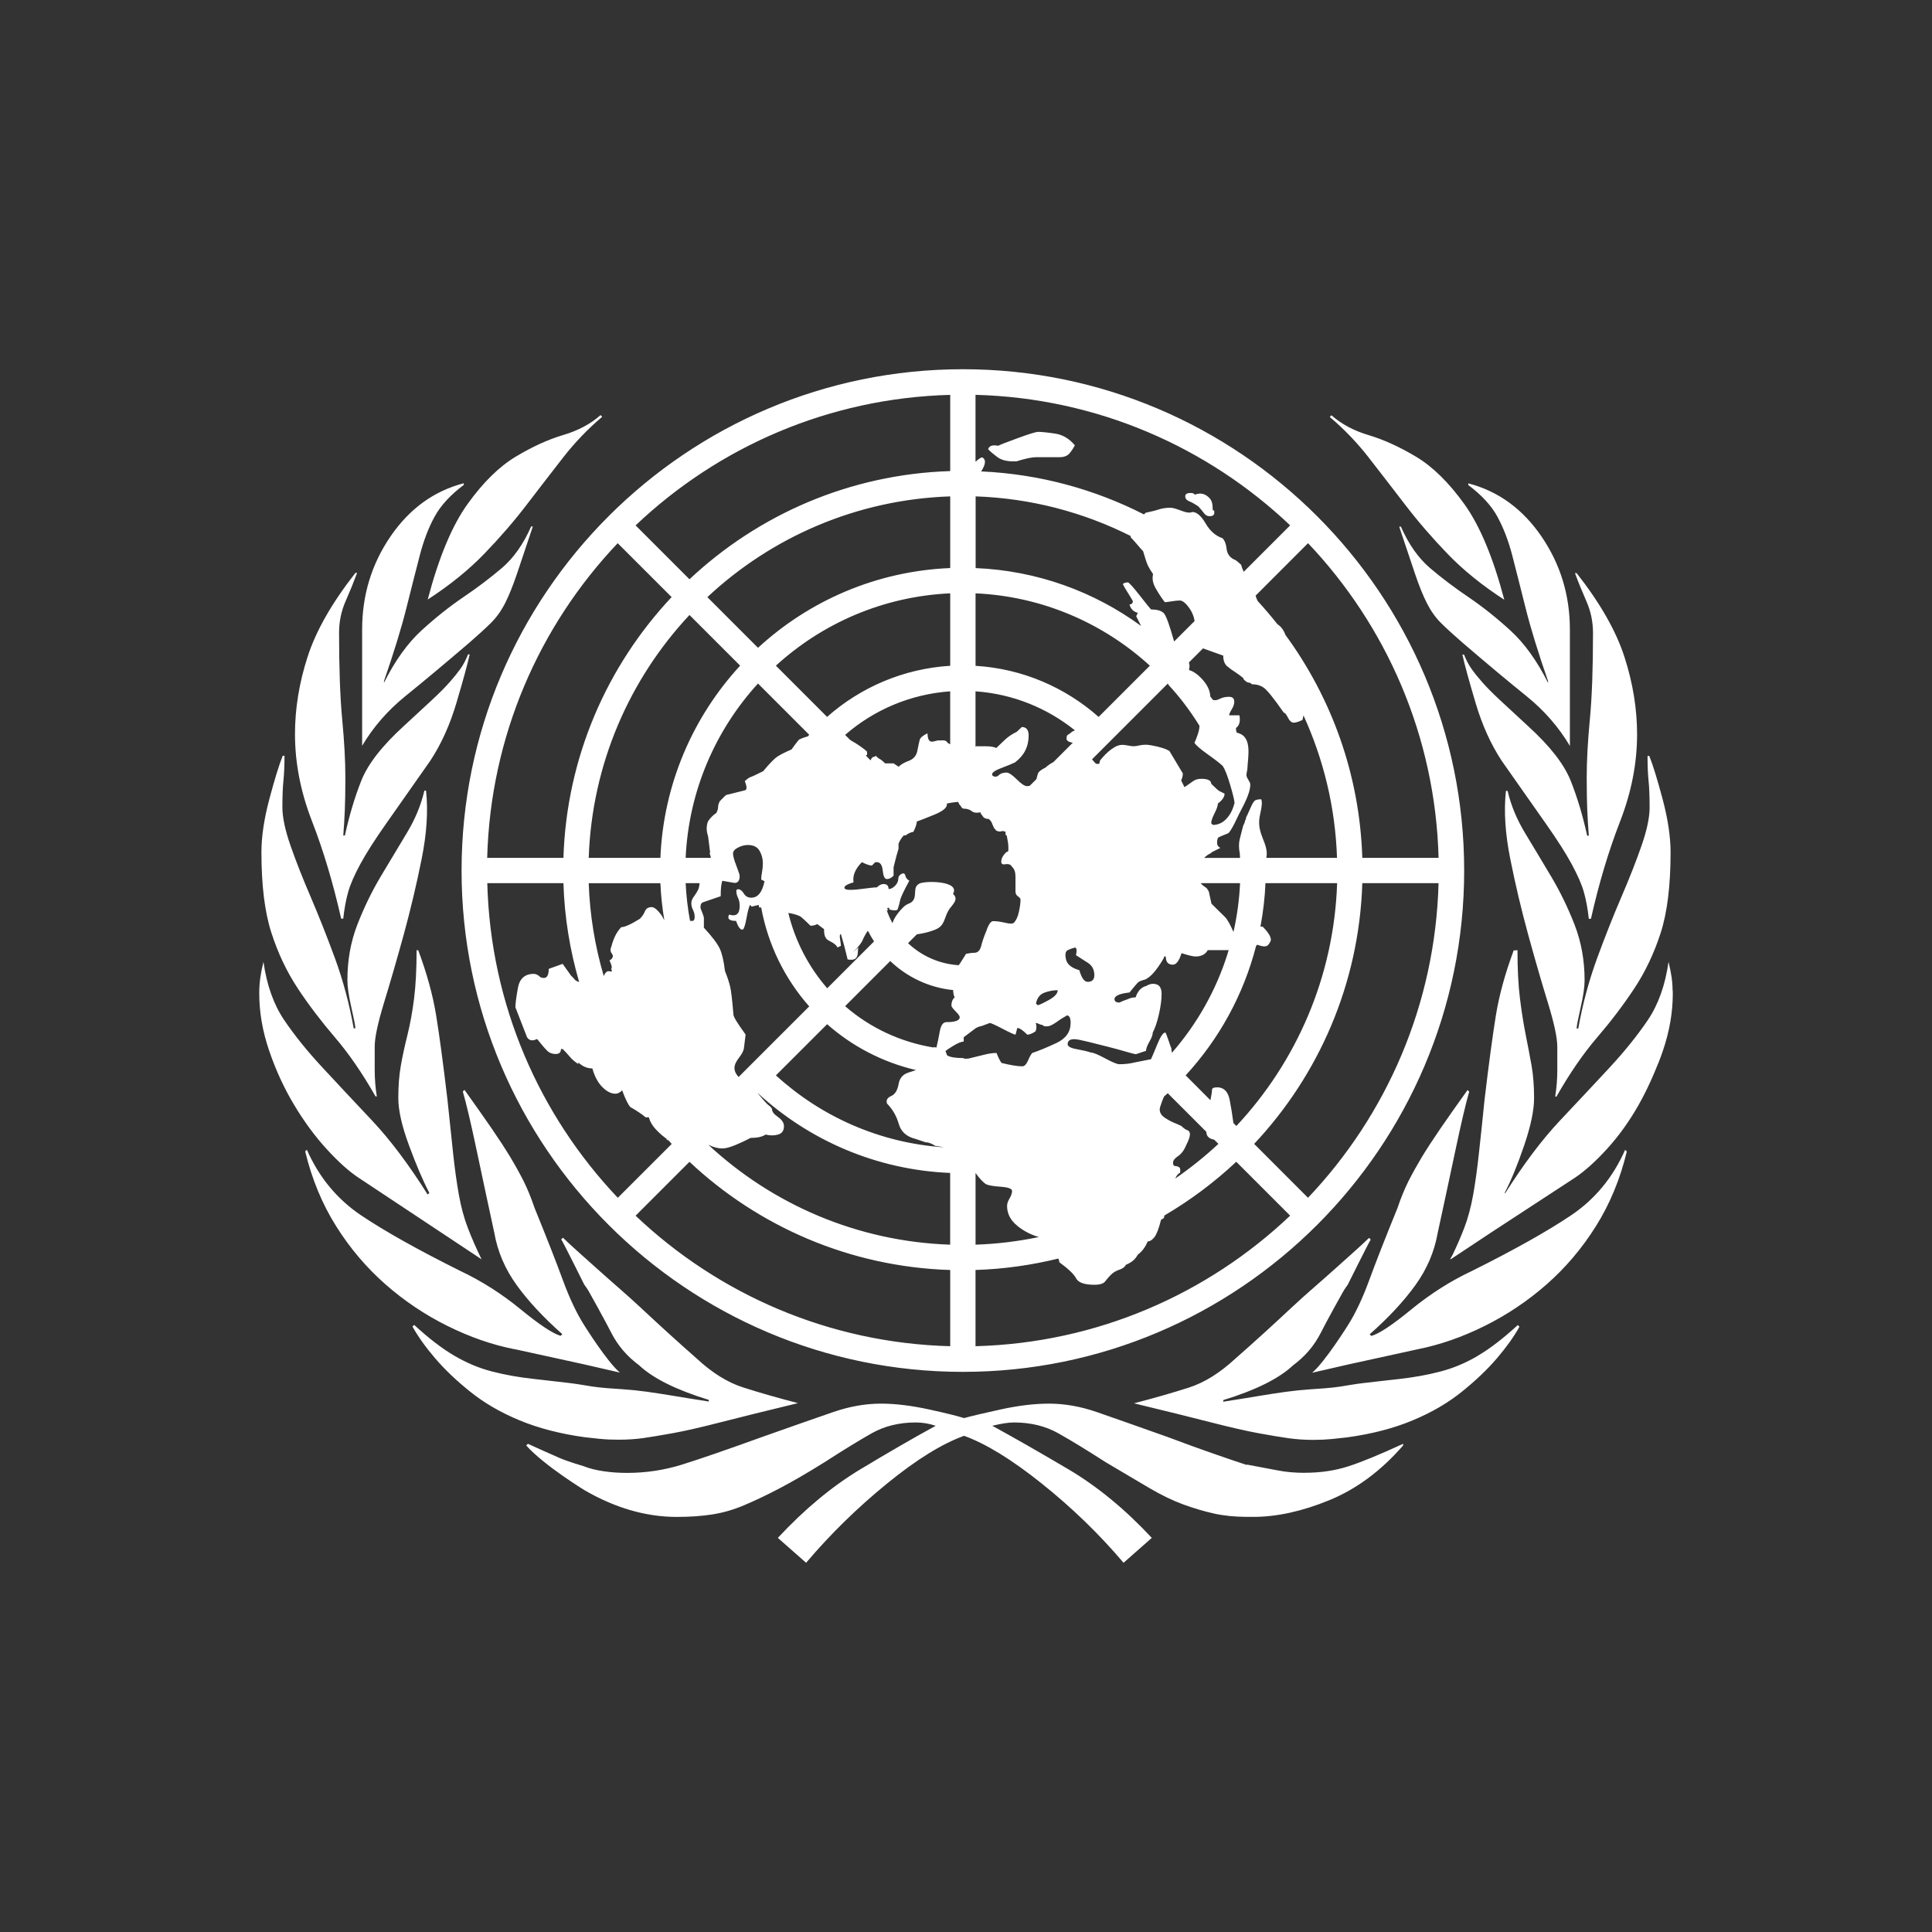 <?xml version="1.0" encoding="UTF-8"?>
<svg id="Layer_1" xmlns="http://www.w3.org/2000/svg" viewBox="0 0 540 540">
  <rect x="0" y="0" width="540" height="540" fill="#333333" stroke="none"/>
  <defs>
    <style>
      .cls-1 {
        fill: #fff;
      }
    </style>
  </defs>
  <path class="cls-1" d="M113.37,194.52c4.99-4.03,10.91-8.98,17.78-14.86,2.49-2.16,4.53-4.02,6.09-5.57,1.56-1.55,2.88-3.41,3.97-5.57,1.09-2.16,2.18-4.88,3.28-8.13,1.09-3.25,2.57-7.66,4.44-13.24h-.47c-2.18,4.95-4.91,8.82-8.18,11.61-3.28,2.79-6.86,5.5-10.75,8.13-3.89,2.64-7.79,5.73-11.68,9.29-3.91,3.57-7.41,8.44-10.52,14.64v-.47c2.78-8.05,4.88-14.86,6.27-20.44,1.4-5.57,2.63-10.46,3.72-14.63,1.08-4.18,2.47-7.82,4.18-10.92,1.7-3.1,4.41-6.04,8.12-8.82v-.47c-8.35,2.17-15.18,7.13-20.47,14.86-5.29,7.74-7.93,16.41-7.93,26.01v32.51c3.12-5.26,7.16-9.9,12.16-13.94ZM135.34,154.8c4.34-4.49,8.29-9.05,11.85-13.7,3.55-4.64,6.96-9.05,10.21-13.23,3.25-4.17,6.89-7.97,10.92-11.38l-.46-.47c-2.79,2.48-6.28,4.34-10.46,5.57-4.18,1.25-8.6,3.26-13.24,6.04-4.64,2.79-9.13,7.2-13.47,13.24-4.34,6.04-8.05,14.94-11.14,26.7,6.2-4.02,11.45-8.28,15.79-12.77ZM83.23,276.27c3.08,4.65,6.56,9.21,10.4,13.7,3.85,4.49,7.63,9.98,11.34,16.48h.35c-.4-2.48-.59-4.96-.59-7.43v-6.51c0-2.48.87-6.57,2.62-12.3,1.76-5.73,3.59-12.08,5.51-19.04,1.9-6.97,3.58-14.01,5-21.13,1.43-7.12,1.83-13.47,1.22-19.05h-.47c-.93,4.03-2.57,7.98-4.91,11.85-2.34,3.87-4.75,7.9-7.25,12.08-2.49,4.18-4.68,8.67-6.55,13.47-1.87,4.8-2.8,9.99-2.8,15.56,0,1.86.37,4.41,1.11,7.66.74,3.25,1.12,5.19,1.12,5.81h-.47c-1.21-6.81-2.95-13.32-5.21-19.51-2.28-6.19-4.54-11.92-6.8-17.18-2.26-5.26-4.15-10.06-5.66-14.4-1.51-4.34-2.26-7.9-2.26-10.69,0-3.1.09-5.57.29-7.43.19-1.85.3-4.18.3-6.97h-.5c-1,2.48-2.24,6.51-3.73,12.08-1.48,5.57-2.22,10.53-2.22,14.86,0,9.29.93,16.79,2.78,22.52,1.85,5.74,4.31,10.93,7.39,15.57ZM167.79,402.17c1.55.16,3.25.23,5.11.23,2.47,0,4.79-.15,6.96-.46,2.16-.32,4.95-.77,8.35-1.39,3.4-.63,7.81-1.63,13.23-3.03,5.41-1.39,12.6-3.17,21.58-5.34-5.88-1.54-10.99-3-15.31-4.39-4.33-1.38-8.67-4.07-12.99-8.09-5.25-4.62-10.52-9.41-15.78-14.34-4.1-3.83-8.41-7.43-12.57-11.21-1.17-1.06-7.27-6.44-9.03-8.21l-.47.47c.71,1.12,6.42,12.62,6.42,12.62,0,0,.9,1.23,1.27,1.9,1.55,2.76,3.08,5.52,4.57,8.3.59,1.1,1.17,2.2,1.74,3.31,1.81,3.55,4.38,6.55,7.72,9.02,3.93,3.7,10.44,6.93,19.52,9.71v.46c-3.94-.61-7.27-1.15-9.99-1.61-2.73-.46-5.23-.83-7.49-1.15-2.27-.31-4.53-.54-6.81-.69-2.78-.19-5.61-.34-8.37-.76-2.18-.34-4.33-.74-6.53-.99-2.14-.25-4.3-.5-6.44-.74-1.11-.13-2.22-.25-3.34-.38-4.21-.46-8.1-1.16-11.67-2.09-3.58-.93-7.08-2.39-10.51-4.41-3.43-2.01-7.16-4.87-11.2-8.6l-.47.47c1.56,2.79,3.65,5.73,6.3,8.83,2.64,3.09,5.91,6.23,9.81,9.35,3.88,3.14,8.48,5.81,13.77,8.01,5.29,2.2,11.36,3.78,18.21,4.73,0,0,2.94.34,4.41.48ZM95.35,256.76h.59c.3-2.78.76-5.26,1.37-7.43.61-2.17,1.76-4.8,3.44-7.89,1.69-3.1,4.06-6.81,7.12-11.15,3.06-4.34,7.18-10.22,12.39-17.65,3.06-4.64,5.51-10.06,7.34-16.26,1.83-6.19,3.06-10.68,3.68-13.47h-.46c-.62,1.55-1.3,2.87-2.07,3.95-.77,1.08-1.76,2.32-2.98,3.71-1.23,1.39-2.83,3.02-4.82,4.88-1.99,1.86-4.66,4.34-8.03,7.43-6.12,5.57-10.1,10.69-11.94,15.33-1.84,4.64-3.36,9.75-4.58,15.32h-.45c.19-2.48.34-4.87.43-7.2.1-2.32.15-5.34.15-9.06,0-4.64-.3-10.06-.89-16.25-.58-6.2-.87-14.24-.87-24.16,0-3.1.6-6.04,1.83-8.83,1.22-2.78,2.29-5.42,3.21-7.9h-.47c-6.57,8.37-11.02,16.18-13.37,23.46-2.35,7.27-3.52,14.47-3.52,21.59,0,8.06,1.58,16.19,4.77,24.39,3.19,8.21,5.89,17.27,8.13,27.17ZM143.74,377.07l19.42,4.25,10.1,2.32c-3.59-3.02-9.87-13.08-9.87-13.08-2.18-3.4-4.2-7.66-6.07-12.77-1.87-5.1-4.51-11.84-7.92-20.2-.94-2.79-1.95-5.26-3.03-7.43-1.09-2.16-2.34-4.41-3.73-6.73-1.4-2.32-3.11-4.95-5.13-7.89-2.02-2.94-4.58-6.58-7.69-10.92l-.46.47c.91,3.09,2.23,8.67,3.93,16.72,1.7,8.06,3.33,15.64,4.87,22.76.92,5.27,3.01,10.14,6.26,14.63,3.24,4.49,7.5,9.06,12.75,13.7l-.47.47c-2.18-.62-5.91-3.1-11.2-7.43-5.29-4.34-10.89-7.89-16.8-10.69-11.83-5.89-21.08-11.07-27.77-15.56-6.68-4.49-11.75-10.61-15.16-18.34l-.47.47c1.87,7.74,4.75,14.71,8.65,20.9,3.89,6.2,8.5,11.61,13.79,16.26,5.3,4.65,11.07,8.52,17.3,11.61,6.23,3.1,12.47,5.27,18.7,6.51ZM100.29,329.22l34.31,22.76c-1.51-3.1-2.8-6.04-3.86-8.83-1.07-2.78-1.89-5.87-2.5-9.28-.6-3.41-1.13-7.2-1.58-11.38-.46-4.18-.98-9.22-1.59-15.1-1.21-10.21-2.27-18.11-3.18-23.68-.91-5.57-2.57-11.61-4.99-18.12h-.46c0,5.27-.24,9.76-.7,13.48-.47,3.72-1.09,7.12-1.86,10.22-.77,3.09-1.39,5.95-1.85,8.58-.47,2.64-.7,5.65-.7,9.07s1,7.82,3,13.23c2,5.42,3.88,9.83,5.67,13.24l-.46.47c-5.26-8.36-10.44-15.25-15.53-20.67-5.1-5.41-9.74-10.37-13.91-14.87-4.18-4.49-7.73-8.89-10.67-13.23-2.93-4.34-4.87-9.76-5.79-16.27-.39,1.55-.68,3.02-.88,4.42-.2,1.39-.3,2.86-.3,4.4,0,5.27.92,10.61,2.78,16.03,1.85,5.43,4.17,10.46,6.96,15.11,2.78,4.65,5.8,8.75,9.04,12.3,3.25,3.57,6.26,6.28,9.05,8.13ZM382.59,127.93c3.25,4.18,6.67,8.59,10.22,13.23,3.57,4.65,7.51,9.21,11.85,13.7,4.33,4.49,9.59,8.75,15.79,12.77-3.09-11.76-6.81-20.66-11.14-26.7-4.34-6.04-8.83-10.46-13.47-13.25-4.65-2.78-9.06-4.79-13.24-6.04-4.18-1.24-7.67-3.1-10.46-5.57l-.47.47c4.03,3.41,7.67,7.2,10.92,11.38ZM413.05,378.96c-3.43,2.02-6.93,3.48-10.51,4.4-3.58.94-7.47,1.63-11.68,2.1-1.11.11-2.22.24-3.33.37-2.15.25-4.3.49-6.45.74-2.2.25-4.34.65-6.53.99-2.75.42-5.59.57-8.37.76-2.27.16-4.54.39-6.81.7-2.26.31-4.75.7-7.49,1.15-2.72.46-6.04,1-9.98,1.61v-.45c9.07-2.78,15.58-6.02,19.52-9.72,3.33-2.47,5.9-5.47,7.71-9.02.57-1.1,1.15-2.21,1.73-3.31,1.49-2.78,3.02-5.54,4.57-8.3.37-.66,1.27-1.9,1.27-1.9,0,0,5.72-11.5,6.42-12.62l-.47-.47c-1.75,1.77-7.86,7.16-9.03,8.22-4.15,3.77-8.47,7.36-12.57,11.21-5.25,4.92-10.51,9.71-15.78,14.33-4.33,4.01-8.66,6.7-13,8.09-4.32,1.39-9.43,2.85-15.31,4.39,8.98,2.17,16.17,3.95,21.58,5.34,5.42,1.39,9.82,2.39,13.22,3.02,3.41.63,6.2,1.08,8.36,1.39,2.16.31,4.48.47,6.96.47,1.86,0,3.56-.08,5.11-.23,1.47-.14,4.41-.48,4.41-.48,6.86-.95,12.92-2.52,18.21-4.73,5.3-2.2,9.89-4.88,13.77-8.01,3.9-3.14,7.17-6.26,9.81-9.35,2.65-3.1,4.75-6.04,6.3-8.82l-.47-.47c-4.04,3.72-7.77,6.58-11.2,8.6ZM439.07,339.72c-6.69,4.49-15.95,9.68-27.77,15.57-5.91,2.78-11.51,6.35-16.81,10.68-5.29,4.34-9.01,6.82-11.2,7.43l-.46-.46c5.26-4.64,9.51-9.21,12.75-13.7,3.25-4.49,5.33-9.36,6.26-14.63,1.55-7.11,3.17-14.7,4.88-22.75,1.7-8.06,3.02-13.63,3.93-16.73l-.46-.47c-3.11,4.34-5.67,7.98-7.69,10.92-2.01,2.94-3.72,5.57-5.13,7.89-1.39,2.33-2.64,4.57-3.73,6.73-1.08,2.18-2.1,4.65-3.03,7.43-3.41,8.37-6.05,15.1-7.92,20.21-1.87,5.11-3.89,9.37-6.07,12.77,0,0-6.29,10.05-9.87,13.08l10.1-2.32,19.41-4.25c6.23-1.24,12.47-3.41,18.7-6.51,6.23-3.09,12.01-6.96,17.3-11.6,5.3-4.65,9.89-10.06,13.79-16.26,3.9-6.2,6.78-13.16,8.65-20.9l-.47-.47c-3.42,7.75-8.48,13.86-15.16,18.34ZM453.15,250.78c-2.26,5.26-4.53,10.99-6.8,17.18-2.26,6.2-4.01,12.7-5.22,19.51h-.46c0-.63.38-2.56,1.11-5.81.75-3.24,1.12-5.8,1.12-7.66,0-5.57-.94-10.76-2.81-15.56-1.87-4.8-4.06-9.29-6.55-13.47-2.5-4.18-4.9-8.21-7.25-12.08-2.33-3.86-3.98-7.81-4.91-11.84h-.47c-.61,5.58-.21,11.93,1.22,19.05,1.42,7.12,3.09,14.17,5,21.13,1.91,6.97,3.75,13.32,5.51,19.04,1.76,5.74,2.63,9.83,2.63,12.3v6.51c0,2.47-.19,4.95-.59,7.42h.35c3.7-6.5,7.49-12,11.33-16.48,3.85-4.49,7.33-9.05,10.4-13.7,3.08-4.64,5.55-9.83,7.4-15.57,1.85-5.72,2.77-13.23,2.77-22.52,0-4.33-.74-9.29-2.22-14.86-1.49-5.57-2.73-9.6-3.73-12.08h-.49c0,2.78.1,5.12.29,6.97.2,1.86.29,4.33.29,7.44,0,2.78-.75,6.35-2.26,10.68-1.51,4.34-3.4,9.15-5.66,14.4ZM439.03,218.27c-1.83-4.65-5.82-9.76-11.94-15.33-3.36-3.1-6.04-5.57-8.03-7.43-1.99-1.86-3.59-3.49-4.82-4.89-1.22-1.39-2.21-2.62-2.97-3.71-.77-1.08-1.46-2.4-2.07-3.95h-.46c.61,2.79,1.84,7.28,3.68,13.47,1.83,6.2,4.28,11.62,7.34,16.26,5.21,7.43,9.33,13.31,12.4,17.65,3.05,4.34,5.43,8.05,7.11,11.15,1.68,3.1,2.84,5.73,3.44,7.89.61,2.17,1.07,4.64,1.37,7.43h.59c2.23-9.91,4.94-18.96,8.13-27.17,3.19-8.2,4.77-16.33,4.77-24.39,0-7.12-1.17-14.32-3.52-21.6-2.34-7.28-6.8-15.09-13.37-23.46h-.47c.91,2.48,1.99,5.12,3.21,7.9,1.22,2.78,1.83,5.72,1.83,8.82,0,9.91-.29,17.96-.88,24.15-.59,6.2-.88,11.62-.88,16.26,0,3.72.06,6.73.15,9.05.1,2.32.25,4.73.44,7.21h-.46c-1.22-5.58-2.75-10.68-4.59-15.32ZM418.52,144.41c1.7,3.1,3.1,6.73,4.18,10.91,1.07,4.18,2.32,9.06,3.71,14.63,1.39,5.57,3.49,12.39,6.28,20.44v.47c-3.11-6.2-6.62-11.07-10.52-14.63-3.89-3.56-7.79-6.65-11.68-9.3-3.89-2.63-7.48-5.34-10.76-8.13-3.27-2.79-6-6.65-8.18-11.61h-.47c1.87,5.57,3.35,9.99,4.44,13.24,1.1,3.25,2.19,5.96,3.28,8.12,1.09,2.16,2.4,4.02,3.96,5.57,1.56,1.55,3.6,3.41,6.09,5.57,6.86,5.88,12.79,10.84,17.78,14.86,4.99,4.03,9.04,8.68,12.16,13.94v-32.51c0-9.6-2.64-18.27-7.93-26.02-5.28-7.73-12.11-12.69-20.47-14.86v.47c3.73,2.79,6.43,5.73,8.13,8.82ZM364.75,411.66c-2.79,0-5.35-.22-7.68-.69-2.33-.46-5.19-1-8.59-1.62v.12c-2.75-.91-5.87-1.96-9.35-3.18-3.57-1.24-7.85-2.79-12.82-4.66-8.71-3.1-15.32-5.42-19.83-6.98-4.51-1.55-8.94-2.33-13.28-2.33-4.06,0-8.56.54-13.54,1.63-4.63,1.01-8,1.81-10.2,2.41-1.93-.6-5.17-1.41-9.76-2.41-4.95-1.08-9.44-1.63-13.46-1.63-4.34,0-8.74.78-13.22,2.31-4.49,1.54-11.06,3.84-19.73,6.91-10.21,3.69-17.78,6.3-22.73,7.84-4.95,1.54-10.05,2.3-15.31,2.3-2.18,0-4.35-.14-6.51-.46-2.16-.31-4.02-.78-5.56-1.4,0,0-4.37-1.27-6.77-2.31-2.5-1.09-5.44-2.41-8.86-3.96l-.47.46c4.96,5.58,16.32,12.52,16.32,12.52,8.58,4.97,17.17,7.45,25.76,7.45,3.71,0,7.03-.23,9.98-.7,2.93-.46,5.87-1.3,8.81-2.55,2.93-1.23,6.19-2.77,9.74-4.63,3.55-1.85,7.81-4.31,12.76-7.4,5.26-3.4,9.67-6.1,13.22-8.11,3.56-2,7.66-3.01,12.3-3.01,1.85,0,3.71.31,5.57.93-6.2,3.38-13.24,7.45-21.14,12.21-7.9,4.77-15.56,11.14-22.99,19.12l7.9,6.96c6.81-8.04,14.39-15.45,22.75-22.25,8.13-6.62,15.25-11.02,21.4-13.24,6.11,2.22,13.3,6.62,21.58,13.24,8.52,6.79,16.17,14.2,23,22.25l7.89-6.96c-7.43-7.98-15.18-14.35-23.22-19.12-8.06-4.76-15.18-8.83-21.36-12.21,2.48-.61,4.51-.93,6.07-.93,4.66,0,8.78,1.01,12.35,3.01,3.58,2.01,8,4.71,13.29,8.11,4.66,2.78,8.71,5.16,12.12,7.17,3.42,2.01,6.61,3.55,9.56,4.63,2.95,1.07,5.83,1.93,8.63,2.55,2.74.61,5.78.9,9.12.92h0s1.86,0,1.86,0c6.51,0,13.56-1.54,21.15-4.64,7.59-3.1,14.49-8.2,20.69-15.33v-.46c-6.52,3.01-11.63,5.11-15.35,6.31-3.73,1.2-7.76,1.79-12.09,1.79ZM467.5,276.86c0-.49-.02-.97-.05-1.44-.05-.74-.12-1.46-.21-2.16-.21-1.39-.5-2.86-.88-4.42-.92,6.5-2.86,11.93-5.78,16.26-2.93,4.33-6.48,8.74-10.64,13.23-.24.26-.5.54-.74.8-3.99,4.29-8.39,8.99-13.21,14.1-5.02,5.34-10.11,12.11-15.29,20.29l-.13-.13c1.78-3.41,3.59-7.82,5.44-13.24,1.84-5.42,2.77-9.83,2.77-13.23s-.24-6.42-.7-9.06c-.47-2.63-1.01-5.49-1.63-8.58-.62-3.09-1.16-6.49-1.62-10.22-.46-3.72-.69-8.21-.69-13.48h-.46c-.05.11-.08.21-.13.31,0-.09,0-.17,0-.27h-.46c-2.42,6.51-4.07,12.56-4.98,18.13-.9,5.57-1.97,13.47-3.18,23.67-.6,5.89-1.12,10.93-1.59,15.11-.45,4.17-.98,7.97-1.58,11.38-.61,3.41-1.43,6.5-2.49,9.28-.91,2.38-2.01,4.9-3.24,7.5-.24.44-.47.85-.73,1.29l.19-.12c-.03.06-.05.1-.08.16l11.53-7.64,23.2-15.16c2.78-1.85,5.8-4.56,9.06-8.13,3.24-3.56,6.19-7.66,8.82-12.3,1.62-2.87,3.08-5.89,4.41-9.05.84-1.95,1.64-3.94,2.34-6.01,1.85-5.42,2.78-10.76,2.78-16.02v-.05c0-.27-.02-.54-.03-.81ZM332.39,140.11c.76.31,1.58.77,2.49,1.38.59.63,1.12,1.24,1.57,1.86.45.62.98.93,1.59.93.9,0,1.36-.3,1.36-.93s-.08-.84-.23-.69c-.16.16-.23-.07-.23-.69,0-1.23-.3-2.16-.9-2.78-1.21-1.24-2.56-1.54-4.05-.93-.3-.3-.61-.46-.9-.46h-.45c-.9,0-1.36.32-1.36.93s.37,1.08,1.12,1.39ZM283.16,128.95h.93c2.48-.78,4.36-1.17,5.6-1.17h6.54c1.24,0,2.17-.38,2.8-1.18.63-.79,1.08-1.5,1.4-2.12-1.56-1.89-3.42-2.99-5.59-3.3-2.18-.32-3.74-.47-4.67-.47-.62,0-2.48.57-5.59,1.71-3.12,1.13-4.98,1.85-5.6,2.18-1.57-.33-2.5,0-2.8.96.62.64,1.47,1.37,2.56,2.18,1.08.81,2.57,1.21,4.43,1.21ZM269.13,383.44c77.25,0,140.11-62.86,140.11-140.12s-62.86-140.12-140.11-140.12-140.12,62.86-140.12,140.12,62.86,140.12,140.12,140.12ZM136.17,246.85h21.31c.29,9.56,1.83,18.8,4.39,27.61-.61-.14-1.13-.41-1.62-1.14l-.66-.65-2.33-3.27-3.88,1.4c0,2.19-.78,2.96-2.32,2.34-.63-.63-1.26-.94-1.87-.94-2.49,0-3.97,1.33-4.44,3.97-.47,2.64-.7,4.44-.7,5.36l3.27,8.41c.63.94,1.55,1.08,2.8.46,1.24,1.57,2.18,2.65,2.81,3.27.62.62,1.43.93,2.4.93s1.46-.46,1.46-1.4h.48c.65.62,1.29,1.34,1.94,2.1.64.78,1.45,1.48,2.43,2.1v-.44c1.17,1.1,2.47,1.67,3.93,1.67.61,2.2,1.53,3.93,2.76,5.18,1.24,1.26,2.46,1.89,3.7,1.89.62,0,1.24-.32,1.87-.94.93,2.51,1.7,4.08,2.33,4.71.62.31,1.39.79,2.33,1.41.94.63,1.56,1.1,1.87,1.41h.92s.02.03.03.04c.31,1.25,1.08,2.5,2.32,3.74.93.94,1.86,1.72,2.8,2.36-.09.03-.19.08-.29.12.09.03.18.07.26.09.12.03.22.03.34.05.32.35.62.7.94,1.04l-15.07,15.06c-21.88-23.07-35.59-53.93-36.48-87.95ZM238.85,207.56c-.44-.29-.85-.53-1.22-.74l-1.42-1.41c7.99-6.95,18.18-11.39,29.37-12.18v14.81c-.21-.17-.43-.26-.66-.35-.14-.16-.24-.32-.34-.48-.04-.03-.12-.01-.16-.05-.15-.15-.52-.24-1.12-.24-.2,0-.35.07-.54.08-.04-.04-.1-.04-.14-.08-.36.04-.72.05-1.02.15-.44.15-.8.23-1.1.23-.22,0-.4-.05-.57-.14-.44-.33-.68-1.01-.68-2.12-.02.01-.05.02-.07.04,0-.03-.01-.06-.01-.09-1.26.62-1.97,1.23-2.12,1.85-.16.61-.39,1.7-.7,3.26-.32,1.24-1.1,2.1-2.35,2.56-1.26.47-2.2,1.01-2.83,1.64l-1.42-.94h-2.35c-.63-.62-1.11-1.01-1.42-1.16-.32-.16-.63-.39-.94-.71-.29-.31-.44-.31-.44,0-.66,0-1.07.35-1.24,1.05l-1.39-1.39.38-.13v-.93c-.63-.63-1.79-1.47-3.5-2.56ZM231.18,200.38l-14.32-14.32c12.99-11.86,30-19.37,48.73-20.22v20.25c-13.15.81-25.11,6.06-34.41,14.28ZM239.23,267.8c.75-.73.43-2.09.69-3.01l-1.61,1.49c1.54-1.54,2.47-2.72,2.79-3.5.31-.77.78-1.63,1.41-2.57,0,0,.05,0,.11,0,.5,1.01,1.07,1.98,1.68,2.92l-13.09,13.09c-5.18-5.96-8.95-13.14-10.87-21.04,1.13.14,2.27.45,3.26.91.47.22,2.97,2.66,2.94,2.66.62,0,1.26-.14,1.89-.46l1.89,1.4c0,1.25.15,2.02.47,2.33,0,.31.47.71,1.41,1.17.94.47,1.58,1.01,1.9,1.63l.94-.46c0-.31-.09-.93-.24-1.87-.16-.93-.07-1.4.24-1.4l.93,3.27.93,3.73-.06.06c.96.18,1.83.19,2.39-.35ZM267.09,282.67c.78.78,1.16,1.32,1.16,1.62,0,.94-1.24,1.4-3.72,1.4-.95,0-1.56.89-1.87,2.66-.32,1.77-.62,3.26-.93,4.44-.27-.04-.51-.11-.78-.15.02.06.05.1.08.16-9.39-1.52-17.93-5.58-24.82-11.57l12.61-12.62c4.68,4.47,10.8,7.44,17.58,8.12.05,1.05.2,1.72.45,1.97-.63.63-.93,1.4-.93,2.33,0,.32.39.86,1.17,1.64ZM204.99,283.54c-.32-4.05-.64-6.69-.95-7.94-.31-1.24-.78-2.64-1.41-4.2-.33-2.8-.82-4.9-1.47-6.29-.66-1.4-2.14-3.34-4.42-5.82v-2.71c0-.31-.31-1.22-.94-2.73v-.48c0-.63.24-1.03.72-1.19.49-.16,2.13-.72,4.92-1.68,0-2.23.16-3.66.48-4.31l3.38.59c.96,0,1.44-.63,1.44-1.93,0-.32-.31-1.29-.93-2.89-.63-1.6-.93-2.73-.93-3.38s.46-1.21,1.39-1.68c.93-.48,1.86-.72,2.78-.72,1.54,0,2.62.54,3.24,1.61.62,1.08.93,2.23.93,3.45,0,.92-.08,1.76-.23,2.53-.16.77-.23,1.47-.23,2.07l.93.46c-.63,3.07-1.86,4.61-3.71,4.61-.93,0-1.62-.39-2.09-1.18-.46-.78-1-1.18-1.61-1.18-.31,0-.47.16-.47.47,0,.64.14,1.26.46,1.9.32.62.47,1.42.47,2.35,0,2.2-.98,2.98-2.94,2.36-.63,1.17.03,1.77,1.94,1.77.65,1.88,1.29,2.67,1.95,2.36.31-.3.63-1.35.97-3.16.32-1.82.64-3.04.97-3.67l.48.47,1.94-.47c.04.24.1.47.14.7.18,0,.38.02.57.03,1.91,10.47,6.64,19.96,13.42,27.63l-19.74,19.73c-.81-.89-1.35-1.93-1.09-3.11.42-1.89,2.34-3.06,2.59-5.03.02-.15.46-3.72.46-3.72-2.27-3.12-3.41-4.97-3.41-5.6ZM193.7,254.35c.31.62.46,1.24.46,1.86,0,.94-.31,1.33-.94,1.17-.11-.03-.24,0-.35.03-.64-3.45-1.06-6.97-1.23-10.57h3.89c-.06.8-.2,1.43-.43,1.9-.32.63-.71,1.24-1.17,1.87-.47.62-.7,1.24-.7,1.86s.16,1.25.48,1.87ZM191.64,239.78c.85-18.73,8.36-35.74,20.22-48.73l14.32,14.32c-.14.15-.26.31-.39.46-.85.2-1.67.51-2.48.9-.62.75-1.29,1.62-2.07,2.74-2.17.94-3.65,1.71-4.42,2.34-.78.63-1.95,1.87-3.5,3.73-1.87.94-3.04,1.49-3.5,1.64-.47.15-1.01.54-1.64,1.16.63,1.57.63,2.42,0,2.56-.63.16-2.18.54-4.67,1.17-.31,0-.62.16-.93.46l-1.4,1.41c-.32.63-.47,1.17-.47,1.63s-.16,1.01-.47,1.63c-.94.63-1.71,1.41-2.33,2.34-.52,1.25-.52,2.65,0,4.2l.59,4.66c-.05,0-.14-.03-.2-.03.18.45.3.93.4,1.41h-7.07ZM231.18,286.26c6.98,6.17,15.49,10.64,24.86,12.83-.68.24-1.37.47-2.05.67-1.55.47-2.49,1.49-2.79,3.05-.31,1.88-1.01,3.07-2.11,3.53-1.09.48-1.48,1.18-1.16,2.12,1.55,1.57,2.64,3.45,3.27,5.64.62,2.2,2.17,3.61,4.67,4.22l2.79.94c.81,0,1.74.35,2.77,1.02.82.11,1.64.23,2.44.4-18.04-1.22-34.41-8.61-47-20.11l14.32-14.31ZM211.86,181.06l-14.15-14.16c17.91-16.75,41.69-27.28,67.88-28.16v20.03c-20.67.86-39.45,9.15-53.72,22.29ZM206.87,186.05c-13.14,14.27-21.43,33.05-22.29,53.73h-20.03c.88-26.2,11.41-49.97,28.16-67.89l14.16,14.16ZM184.58,246.85c.15,3.51.53,6.96,1.1,10.35-.25-.41-.51-.88-.77-1.38-1.11-1.5-2.04-2.28-2.76-2.28-.95,0-1.58.4-1.89,1.17-.31.78-.79,1.47-1.42,2.1-2.51,1.56-4.24,2.33-5.18,2.33-1.26,1.25-2.2,3.12-2.83,5.6-.31.62-.24,1.25.23,1.88.47.62.24,1.24-.7,1.86.63,1.25.78,2.03.47,2.33.31.62.23.87-.24.71-.47-.15-.87-.08-1.18.23-.29.29-.5.65-.66,1.06-2.43-8.27-3.9-16.96-4.2-25.95h20.03ZM265.59,376.27c-34.02-.89-64.88-14.6-87.94-36.48l15.06-15.06c19.2,18.03,44.74,29.36,72.88,30.24v21.31ZM265.59,347.89c-26.06-.88-49.71-11.3-67.6-27.91,1.42.67,2.72,1.02,3.88,1.02.93,0,2.17-.33,3.73-.98,1.55-.65,2.95-1.3,4.2-1.97,1.86,0,3.26-.31,4.19-.94,1.24.32,2.4.32,3.49,0,1.09-.31,1.64-1.08,1.64-2.33,0-.93-.55-1.79-1.66-2.57-1.11-.77-1.66-1.47-1.66-2.1,0-.31-.32-.7-.95-1.17-.51-.37-1.52-1.5-3.03-3.35l.03-.03c14.27,13.13,33.05,21.43,53.72,22.28v20.04ZM269.35,295.88v-.14c-2.29,0-3.82-.26-4.63-.76-.15-.4-.32-.79-.46-1.22.41-.33,1.12-.8,2.18-1.45,1.3-.79,2.26-1.18,2.92-1.18v-1.22s3.44-2.59,3.44-2.59c.64-.31,1.04-.46,1.2-.46s1.03-.3,2.64-.93c.32,0,1.52.54,3.61,1.63,2.08,1.09,3.28,1.63,3.6,1.63l.48-1.87c.62,0,1.55.62,2.79,1.87.62,0,1.4-.31,2.34-.94.3-.92.3-1.69,0-2.32.3,0,.76.15,1.39.46.3,0,.53.08.69.24.16.15.39.23.71.23h.47c.61,0,1.46-.39,2.55-1.17,1.09-.78,1.94-1.32,2.57-1.64.32-.31.62-.31.93,0,.32.31.47.94.47,1.87,0,2.49-1.32,4.36-3.96,5.6-2.64,1.24-4.9,2.17-6.76,2.79-.32.31-.71,1.01-1.18,2.1-.46,1.09-1,1.63-1.63,1.63-1.25,0-3.16-.3-5.74-.93-.33-.31-.81-1.24-1.45-2.8-.97,0-2.08.15-3.36.47l-3.83.94c-.66.22-1.32.23-1.99.15ZM289.56,280.49c.3-1.55,1.08-2.55,2.33-3.03,1.24-.46,2.48-.7,3.74-.7,0,.94-.86,1.88-2.57,2.8-1.71.93-2.72,1.4-3.03,1.4l-.46-.47ZM304.01,269.07c1.24.78,1.86,1.96,1.86,3.5,0,1.24-.63,1.86-1.86,1.86-.93,0-1.71-1.08-2.33-3.26-2.18-.62-3.42-1.63-3.73-3.02-.31-1.39-.16-2.25.47-2.57.62-.3,1.24-.54,1.87-.69.62-.16.78.53.46,2.09.93.62,2.03,1.32,3.26,2.1ZM348.97,190.78c.31,0,.62.15.94.47,1.25,0,2.34.31,3.27.94.94.62,2.82,2.95,5.64,7,.31,0,.7.46,1.17,1.4.46.94,1.02,1.4,1.64,1.4.55,0,1.39-.28,2.42-.76.1-.45.19-.85.28-1.27,5.58,12.21,8.9,25.65,9.37,39.82h-19.78c.02-.12.06-.24.08-.35.29-1.79-.45-3.57-1.09-5.2-.99-2.52-1.27-4.24-.65-6.88.47-2.02.56-3.32.24-3.95-.95,0-1.57.16-1.88.46-.31.31-.7,1.02-1.17,2.1-.47,1.08-.86,1.94-1.17,2.56v.26c-.21.43-.34.74-.34.87,0,.16-.17.54-.48,1.17-.32,1.25-.64,2.48-.95,3.72-.28,1.12-.27,2.37-.04,3.73.02.03.02.05.04.08.03.48.07.95.09,1.44h-10.05c.61-.61,1.31-1.11,2.14-1.42h-.33l2.73-1.38c-.61-.31-.91-.76-.91-1.37,0-.92.15-1.45.46-1.61.3-.15,1.2-.54,2.72-1.14.59-.61,1.42-2.08,2.48-4.36,1.19-2.6,3.61-6.32,3.62-9.26,0-.73-.95-1.65-1.06-2.43-.09-.61.22-1.31.25-1.98.13-3.29,1.48-8.95-2.71-9.98-.32,0-.48-.45-.48-1.38.96-.68,1.28-1.86.96-3.55h-2.87c0-.31.23-.86.71-1.65.48-.78.72-1.47.72-2.11,0-.94-.48-1.41-1.43-1.41s-1.77.16-2.39.47c-.65.32-1.13.48-1.44.48s-.53-.04-.73-.1c-.23-.33-.48-.65-.72-.97-.04-1.52-.72-3.04-2.05-4.57-1.32-1.49-2.57-2.39-3.74-2.74-.05-.06-.1-.12-.15-.18.21-.71.2-1.36-.03-1.98l3.95-3.94,5.65,2.02c0,1.56.49,2.64,1.48,3.26.32.31.97.78,1.96,1.41.88.57,1.61,1.12,2.24,1.68v.26c.62.63,1.1.93,1.41.93ZM329.74,326.39c-.31-.3-.72-.46-1.17-.46s-.7-.3-.7-.94.47-1.23,1.42-1.87c.94-.62,1.73-1.71,2.36-3.26.62-1.24.94-2.16.94-2.8s-.24-1-.71-1.16c-.47-.16-1.03-.54-1.66-1.17-.63-.31-1.33-.61-2.11-.93-.77-.32-1.63-.78-2.57-1.41-.93-.62-1.4-1.39-1.4-2.33,0-.31.23-1.08.69-2.33.16-.42.34-.84.52-1.25.34-.32.7-.61,1.04-.92l10.78,10.78c.01,1.24.77,1.96,2.19,2.19l1.19,1.18c-3.77,3.52-7.8,6.74-12.05,9.68.18-.44.41-.85.78-1.23.15-.15.35-.26.55-.37.1-.61.08-1.07-.09-1.41ZM323.23,275.13c-.94-.3-1.89-.15-2.84.45-1.26.3-2.21,1.22-2.83,2.75,0,.31-.16.47-.47.47-.62,0-1.23.16-1.86.47-.94.31-1.72.63-2.33.94-.94,0-1.4-.31-1.4-.94,0-.92,1.39-1.55,4.2-1.87,1.23-1.52,2-2.43,2.3-2.74.29-.3,1.01-.61,2.18-.92,1.17-.61,2.32-1.75,3.49-3.43,1.16-1.67,1.74-2.66,1.74-2.97h.43c0,1.53.65,2.29,1.96,2.29.97,0,1.78-1.07,2.44-3.22,1.95.63,3.26.93,3.91.93,1.63,0,2.77-.59,3.42-1.77h5.84c-.04.15-.09.29-.13.44-.05.13-.09.25-.14.38,0,0,.02,0,.03,0-3.24,10.4-8.63,19.87-15.64,27.89-.06-.47-.1-.95-.16-1.42-.12.14-1.38-4.26-1.68-4.26-.58,0-1.33,1.09-2.21,3.26-.89,2.18-1.48,3.58-1.77,4.19l-4.67.93c-1.23.31-2.62.47-4.18.47-.63,0-1.95-.54-3.96-1.63-2.02-1.09-3.35-1.63-3.97-1.63-.93-.32-2.25-.62-3.96-.94-1.71-.3-2.56-.76-2.56-1.39,0-.94.62-1.41,1.86-1.41.63,0,1.86.24,3.73.7,1.87.47,3.73.95,5.59,1.4,1.86.47,3.57.94,5.13,1.4,1.55.46,2.48.69,2.8.69l2.8-.93c0-.61.31-1.46.94-2.55.63-1.09.94-1.94.94-2.57.65-1.24,1.23-2.95,1.73-5.13.48-2.17.74-4.04.74-5.59s-.48-2.44-1.43-2.74ZM335.61,246.85h10.99c-.21,4.66-.84,9.22-1.84,13.64-.95-2.16-1.73-3.55-2.36-4.17-.63-.62-1.89-1.87-3.79-3.73-.32-1.55-.56-2.64-.71-3.26-.07-.27-.3-.65-.65-1.11-.63-.4-1.2-.84-1.65-1.36ZM340.15,303.92c-.94,0-1.39.24-1.39.7s-.15,1.42-.44,2.89l-6.93-6.94c9.31-10.11,16.18-22.5,19.7-36.22.11-.09.22-.18.34-.3,1.58.62,2.6.62,3.08,0,.46-.61.7-1.07.7-1.38,0-.92-.78-2.16-2.32-3.69h-.59c.74-3.96,1.23-8,1.4-12.14h20.03c-.87,26.19-11.41,49.97-28.16,67.88l-.86-.86c0-.06,0-.13,0-.19-.29-2.14-.62-4.25-1.02-6.29-.47-2.31-1.63-3.47-3.5-3.47ZM335.22,202.81s.03.09.03.11c0,.64-.16,1.41-.47,2.34-.31.94-.62,1.71-.92,2.33.3.62,1.54,1.71,3.72,3.26,2.18,1.55,3.58,2.65,4.2,3.27.62.94,1.32,2.74,2.1,5.4.78,2.66,1.17,4.31,1.17,4.94-.32,1.26-.78,2.35-1.39,3.29-1.25,1.88-2.8,2.82-4.66,2.82l-.47-.47c0-.61.3-1.53.93-2.76.62-1.22.94-2.14.94-2.75,1.23-.92,1.87-1.84,1.87-2.77-.63-.3-1.09-.53-1.41-.69-.31-.15-1.09-.84-2.33-2.07,0-.92-.94-1.38-2.8-1.38-.94,0-1.72.24-2.34.71-.62.46-1.39,1.01-2.33,1.62l-.92-1.87c.3-.64.46-1.3.46-1.97l-3.73-6.24c-.94-.62-2.65-1.17-5.13-1.62-1.5-.28-2.43-.16-3.73.13-1.47.32-2.14,0-3.63-.21-1.47-.19-2.51.29-3.72,1.17-1.21.87-2.13,1.87-3.09,3.03-.47.57.19,1.32-1.2,1.04-.14-.03-.68-.66-1.15-1.23l21.17-21.17c.19.3.36.54.49.68.31.31.93,1.01,1.86,2.1.67.78,1.33,1.61,2,2.47,1.6,2.09,3.11,4.25,4.49,6.5ZM284.4,342.68c1.79,1.43,3.78,2.45,5.97,3.08-5.75,1.19-11.66,1.93-17.7,2.13v-20.04h0c1.1,1.54,2.1,2.62,2.97,3.16.65.31,2.01.55,4.1.69,2.09.16,3.14.55,3.14,1.16s-.24,1.32-.7,2.1c-.47.78-.7,1.48-.7,2.11,0,2.18.97,4.04,2.92,5.59ZM272.66,376.27v-21.31c7.95-.25,15.68-1.36,23.14-3.19.07.15.14.31.18.44.06.19.08.4.1.59,2.5,1.83,4.09,3.32,4.65,4.43.62,1.24,2.33,1.87,5.13,1.87,1.55,0,2.56-.31,3.03-.94.46-.61,1-1.24,1.63-1.87.62-.62,1.4-1.09,2.33-1.4.93-.3,1.55-.77,1.86-1.39,1.56-.62,2.65-1.55,3.28-2.79,1.24-.93,2.16-2.18,2.79-3.73.62,0,1.24-.39,1.87-1.17.62-.78,1.24-2.4,1.87-4.88.27-.15.54-.33.8-.48.03-.24.08-.47.13-.71,7.25-4.26,13.99-9.3,20.09-15.02l15.06,15.06c-23.07,21.89-53.93,35.59-87.94,36.49ZM365.6,334.79l-15.06-15.07c18.03-19.19,29.35-44.74,30.23-72.88h21.31c-.9,34.01-14.6,64.88-36.49,87.95ZM402.08,239.78h-21.31c-.73-23.28-8.61-44.76-21.51-62.35-.23-.66-.53-1.29-1.06-1.94-.34-.41-.77-.76-1.21-1.09-1.74-2.21-3.57-4.34-5.47-6.42-.26-.51-.46-1.01-.57-1.5l14.65-14.66c21.88,23.07,35.59,53.93,36.49,87.95ZM272.66,110.36c34.01.89,64.87,14.6,87.94,36.48l-12.98,12.98c-.31-.65-.55-1.3-.73-1.97-1.02-.95-1.69-1.46-1.94-1.46-1.25-.61-1.96-1.61-2.11-2.99-.15-1.37-.54-2.36-1.16-2.98-1.88-.61-3.45-1.98-4.7-4.11-1.25-2.14-2.5-3.21-3.73-3.21-.63.31-1.65.2-3.05-.35-1.41-.55-2.42-.83-3.05-.83-1.25,0-2.33.16-3.27.47-.92.31-2.15.61-3.66.92-.17.15-.32.31-.47.48-13.77-7.03-29.19-11.29-45.51-12.03,1.24-1.93,1.39-3.21.46-3.83-.26-.26-.95.14-2.04,1.14v-18.71ZM272.66,138.74c15.56.52,30.26,4.48,43.4,11.09-.02.1-.05.2-.06.31.56.58,1.17,1.24,1.85,2.05.77.93,1.32,1.54,1.64,1.84.63,2.15,1.09,3.54,1.4,4.14.31.61.77,1.38,1.4,2.3-.31,1.23-.08,2.53.7,3.92.77,1.38,1.63,2.68,2.57,3.92.31,0,.93-.08,1.87-.23.93-.15,1.71-.24,2.33-.24s1.33.47,2.1,1.4c.78.94,1.32,1.87,1.64,2.8.15.31.28.82.39,1.54l-5.72,5.72s0-.02-.01-.03c-1.23-4.38-2.15-6.96-2.76-7.75-.62-.77-1.85-1.17-3.68-1.17-.31-.31-1.39-1.66-3.24-4.02-1.86-2.36-2.94-3.55-3.25-3.55-.62,0-1.09.16-1.4.47.32.63.62,1.19.93,1.66.32.48.94,1.5,1.87,3.07,0,.63-.31.95-.93.95.31,1.25,1.09,2.04,2.33,2.36l-.46.93,1.36,2.73c-13.09-9.56-29-15.46-46.24-16.17v-20.03ZM272.66,165.84c18.72.84,35.74,8.36,48.73,20.22l-14.32,14.32c-9.29-8.22-21.25-13.48-34.4-14.28v-20.26ZM272.66,193.23c10.48.73,20.05,4.7,27.79,10.91-.37.14-.74.31-.97.52-.31.3-.62.51-.93.66-.32.15-.46.52-.46,1.1,0,.78,1.03,1.06,1.75,1.18l-5.5,5.5v-.06c-.93.53-1.63,1.02-2.07,1.47-1.28.64-1.99,1.2-2.14,1.66-.12.33-.27.88-.46,1.61l-1.84,1.84c-.23.07-.49.11-.79.11-.63,0-1.59-.63-2.86-1.9-1.27-1.26-2.21-1.89-2.85-1.89-.96,0-1.67.24-2.15.72-.48.47-1.03.55-1.67.23-.63-.63.08-1.34,2.14-2.13,2.06-.78,3.42-1.35,4.05-1.67,2.53-1.9,3.81-4.4,3.81-7.49,0-1.59-.64-2.4-1.91-2.4l-1.42,1.35c-1.27.6-2.39,1.35-3.34,2.25-.95.9-1.74,1.65-2.38,2.27-.63-.32-1.59-.48-2.86-.48h-2.79c-.05.05-.1.09-.15.14v-15.5ZM268.53,225.3c.24.47.52.72.85.72.9,0,1.66.24,2.26.72.55.43,1.36.52,2.4.31.09.37.26.67.52.87.27.64.87.98,1.81.98.24.22.4.41.57.61.11.17.23.34.28.49.17.47.42,1.03.75,1.66.08.04.13.04.2.07.07.14.1.24.18.38.67.32,1.16.39,1.5.24.27-.12.69-.05,1.18.12.01.34.03.68.09,1.04h.28c.04.37.1.74.19,1.14.17.77.25,1.46.25,2.07v.93c0,.31-.17.46-.49.46-1,.92-1.5,1.84-1.5,2.76,0,.62.41.84,1.24.69.83-.15,1.42.09,1.75.69.67.61.99,1.53.99,2.76v4.15c0,.62.24,1.09.71,1.39.46.31.7.61.7.91,0,.93-.16,2.08-.47,3.47-.31,1.38-.78,2.38-1.41,2.99-.32.31-1.13.31-2.4,0-1.29-.31-2.4-.46-3.37-.46-.65,0-1.29.93-1.92,2.77-.65,1.56-1.13,2.97-1.44,4.21-.32,1.24-.96,1.87-1.92,1.87-.65,0-1.29.08-1.92.23-.13.03-.24.03-.36.04l-1.58,2.52-.49.68c-5.47-.35-10.41-2.62-14.16-6.16l2.48-2.48c1.57-.2,3.19-.59,4.49-1.06.29-.1.55-.21.81-.32,2.5-1.09,2.27-3.1,3.52-5.28.82-1.43,3.14-3.02,1.27-4.63,2.11-3.68-7.62-3.72-9.33-2.91-2.01.96-.72,3.1-1.79,4.71-.56.84-1.45.87-2.21,1.44-.98.74-3.05,3.07-3.56,4.85l-.05.04c-.62-1.12-1.15-2.31-1.58-3.54.12.02.24.03.36.09-.18-.37-.24-.66-.12-.79h.47v.47c1.23.32,2.02.32,2.33,0,.31-.93.54-1.79.7-2.57.15-.77,1-2.6,2.57-5.49-.59-.31-.96-.78-1.11-1.4-.14-.63-.51-.79-1.09-.48-.59.31-.89.78-.89,1.41s-.3,1.26-.87,1.88c-.61.63-1.22.93-1.84.93,0-.93-.47-1.4-1.4-1.4-.62,0-1.24.31-1.87.93-.63,0-2.1.16-4.43.47-2.34.31-3.81.31-4.43,0-.63-.61.16-1.24,2.34-1.87-.31-1.87.46-3.75,2.33-5.64,1.24.62,2.17.94,2.8.94l.93-.94h.47c.93,0,1.47.79,1.63,2.36.16,1.57.54,2.36,1.17,2.36s1.24-.31,1.86-.95v-2.36c.61-2.51,1.07-4.23,1.39-5.19v-1.41c.39-.95.9-1.69,1.47-2.3h.53c.63-.5,1.35-.86,2.16-1,.62-1.28.94-2.24.94-2.87.93-.32,2.57-.96,4.91-1.92,2.34-.95,3.51-1.91,3.51-2.87,0-.08,0-.16-.01-.25,1.03-.22,2.09-.37,3.16-.45.21.57.44.95.72,1.12ZM265.59,110.36v21.31c-28.14.88-53.68,12.21-72.88,30.24l-15.06-15.06c23.06-21.88,53.92-35.59,87.94-36.48ZM172.65,151.83l15.07,15.06c-18.03,19.2-29.36,44.74-30.24,72.88h-21.31c.9-34.02,14.6-64.88,36.48-87.95Z"/>
</svg>
